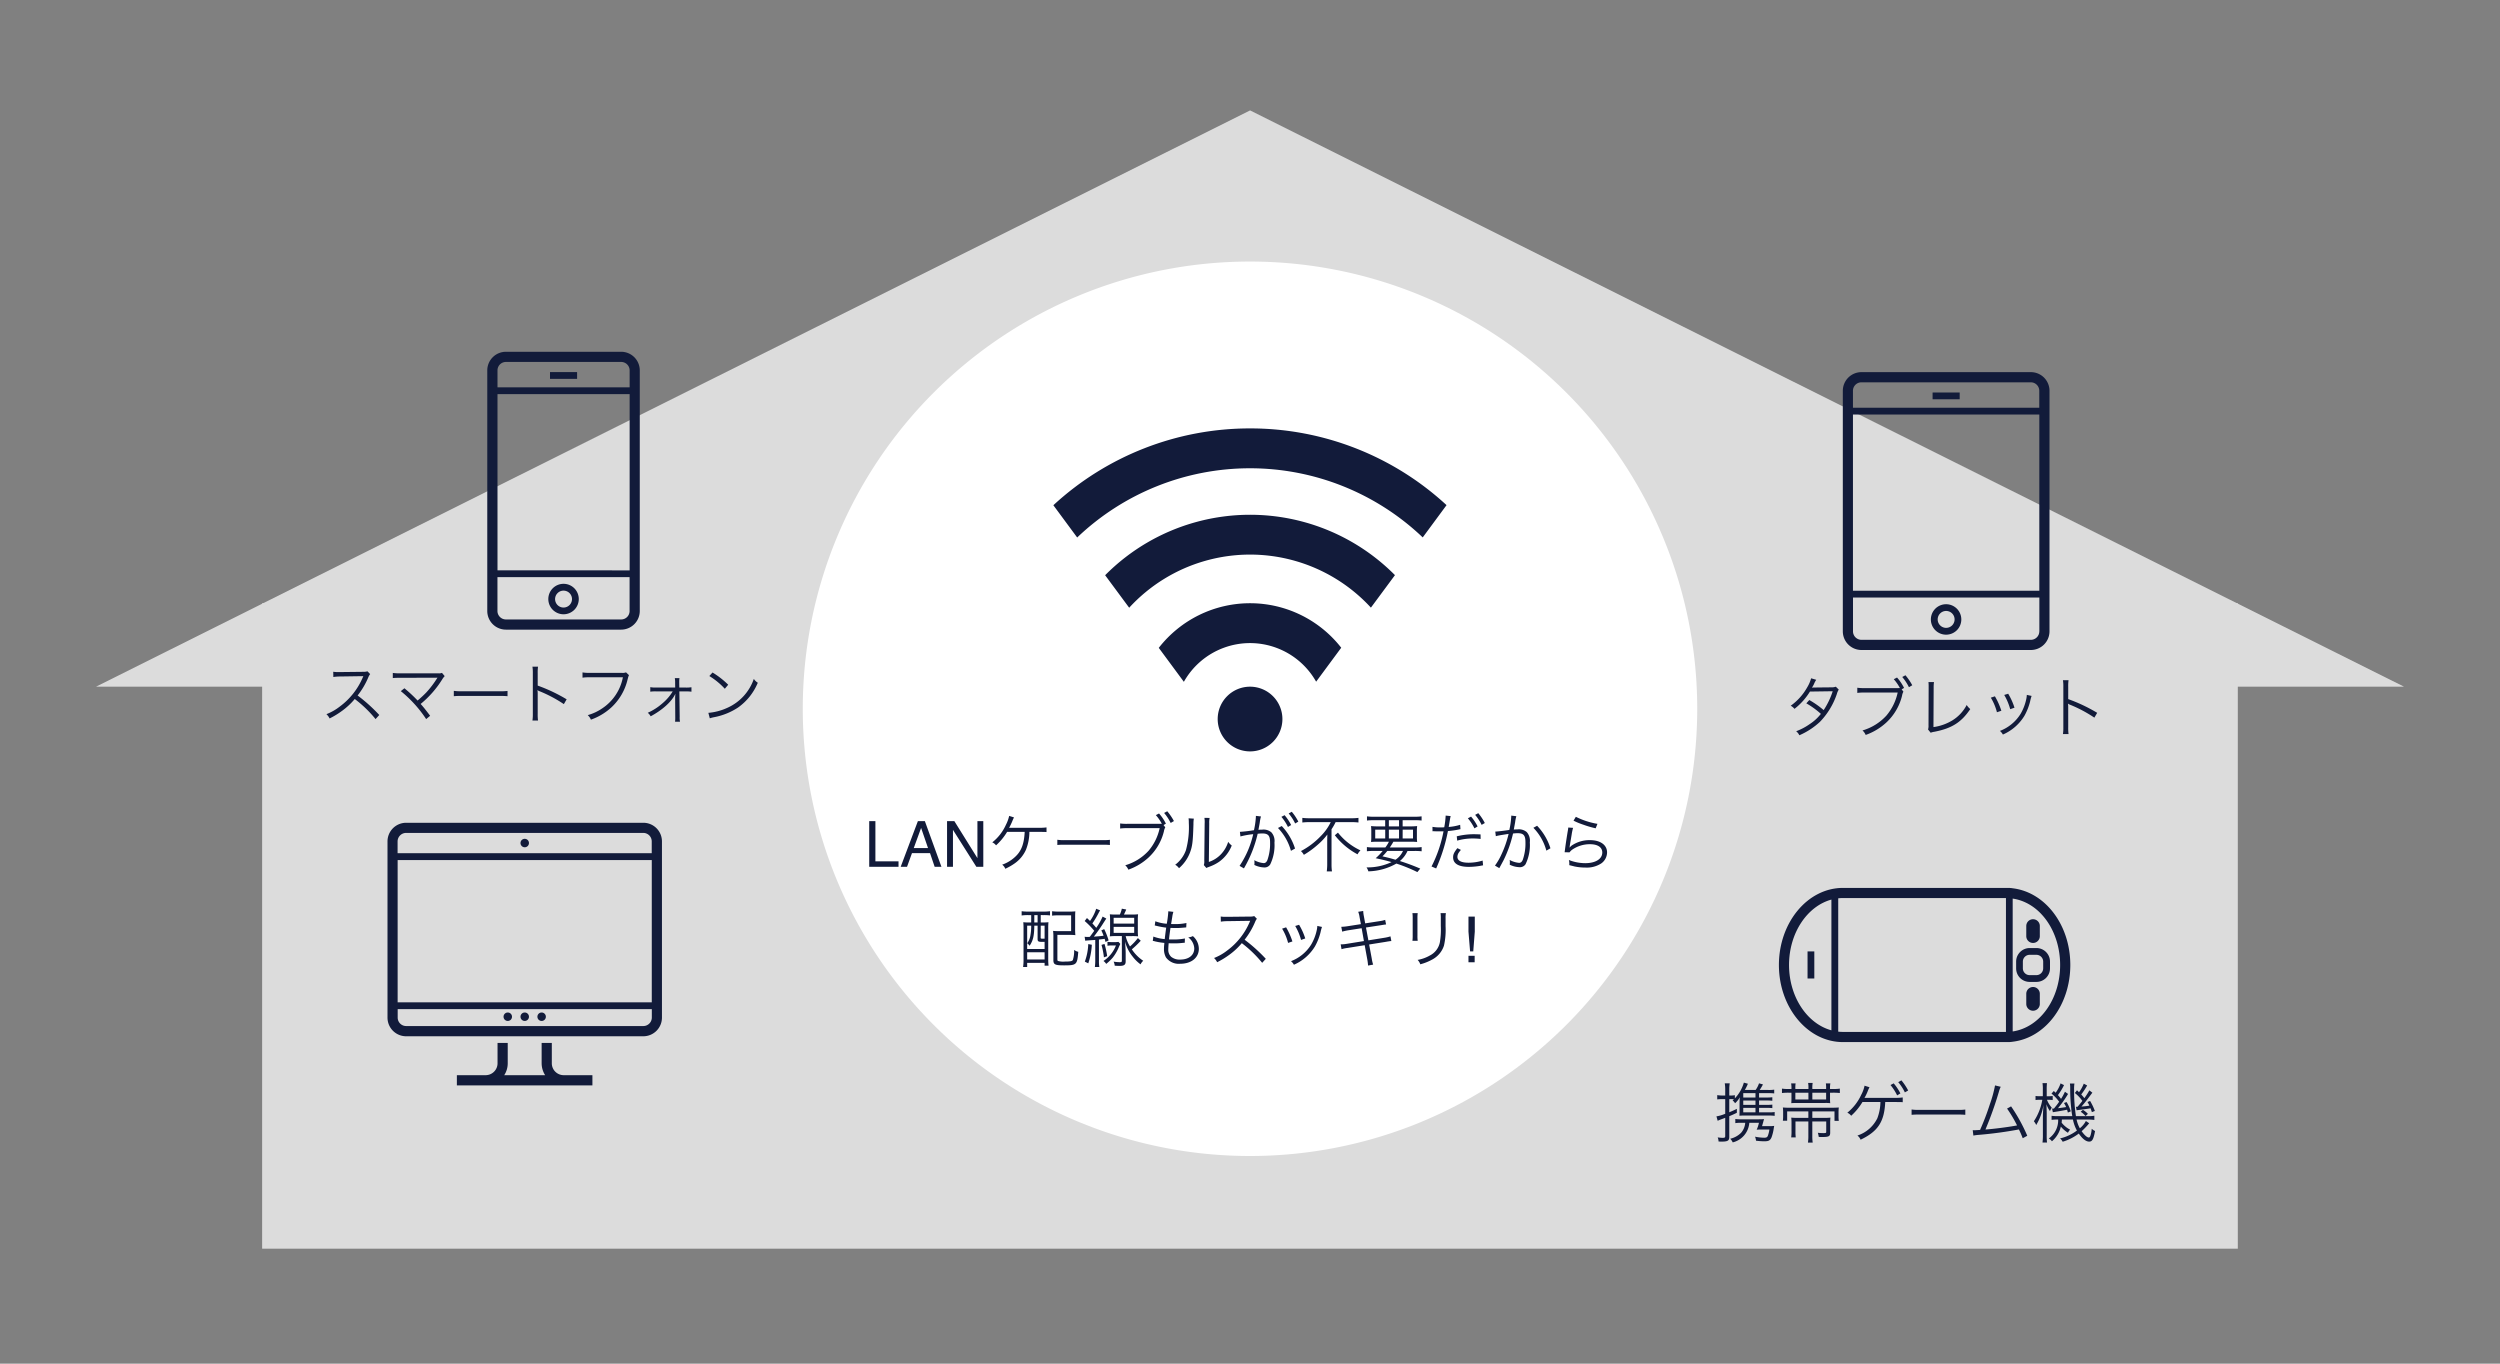 <svg xmlns="http://www.w3.org/2000/svg" width="550" height="300" viewBox="0 0 550 300">
  <rect x="0" y="0" width="550" height="300" fill="#808080" stroke="none"/>
  <g id="feature_img_kaiteki" transform="translate(-658 -2202)">
    <path id="パス_274" data-name="パス 274" d="M0,0H550V300H0Z" transform="translate(658 2202)" fill="rgba(255,255,255,0)"/>
    <g id="feature_img_kaiteki-2" data-name="feature_img_kaiteki">
      <path id="パス_272" data-name="パス 272" d="M0,0H434.65V142H0Z" transform="translate(715.67 2334.71)" fill="#dcdcdc"/>
      <path id="パス_66" data-name="パス 66" d="M675.2,298.35H167.43l253.9-126.78Z" transform="translate(511.69 2054.72)" fill="#dcdcdc"/>
      <path id="パス_273" data-name="パス 273" d="M98.39,0A98.39,98.39,0,1,1,0,98.39,98.39,98.39,0,0,1,98.39,0Z" transform="translate(834.61 2259.54)" fill="#fff"/>
      <path id="パス_67" data-name="パス 67" d="M574.46,286.91a3.35,3.35,0,1,0-3.36-3.35A3.35,3.35,0,0,0,574.46,286.91Zm0-5.22a1.86,1.86,0,1,1-1.86,1.86A1.863,1.863,0,0,1,574.46,281.69Z" transform="translate(511.69 2054.72)" fill="#121b3a"/>
      <path id="パス_275" data-name="パス 275" d="M0,0H5.96V1.49H0Z" transform="translate(1083.17 2288.35)" fill="#121b3a"/>
      <path id="パス_68" data-name="パス 68" d="M593.1,229.15H555.83a4.106,4.106,0,0,0-4.1,4.1v52.93a4.106,4.106,0,0,0,4.1,4.1H593.1a4.106,4.106,0,0,0,4.1-4.1V233.25A4.106,4.106,0,0,0,593.1,229.15Zm1.86,57.03a1.863,1.863,0,0,1-1.86,1.86H555.83a1.863,1.863,0,0,1-1.86-1.86v-7.45h41v7.45Zm0-8.94h-41V238.47h41Zm0-40.26h-41v-3.73a1.863,1.863,0,0,1,1.86-1.86h37.27a1.863,1.863,0,0,1,1.86,1.86v3.73Z" transform="translate(511.69 2054.72)" fill="#121b3a"/>
      <path id="パス_69" data-name="パス 69" d="M270.29,275.72a3.35,3.35,0,1,0,3.35,3.35A3.35,3.35,0,0,0,270.29,275.72Zm0,5.22a1.86,1.86,0,1,1,1.86-1.86A1.863,1.863,0,0,1,270.29,280.94Z" transform="translate(511.69 2054.72)" fill="#121b3a"/>
      <path id="パス_276" data-name="パス 276" d="M0,0H5.96V1.49H0Z" transform="translate(779 2283.86)" fill="#121b3a"/>
      <path id="パス_70" data-name="パス 70" d="M282.96,224.67H257.61a4.106,4.106,0,0,0-4.1,4.1V281.7a4.106,4.106,0,0,0,4.1,4.1h25.35a4.106,4.106,0,0,0,4.1-4.1V228.77A4.1,4.1,0,0,0,282.96,224.67Zm-25.34,2.24h25.35a1.863,1.863,0,0,1,1.86,1.86v3.73H255.76v-3.73A1.85,1.85,0,0,1,257.62,226.91Zm27.21,7.08v38.77H255.76V233.99Zm-1.87,49.57H257.61a1.863,1.863,0,0,1-1.86-1.86v-7.45h29.07v7.45A1.85,1.85,0,0,1,282.96,283.56Z" transform="translate(511.69 2054.72)" fill="#121b3a"/>
      <path id="パス_71" data-name="パス 71" d="M287.84,328.29H235.66a4.106,4.106,0,0,0-4.1,4.1v38.77a4.106,4.106,0,0,0,4.1,4.1h52.18a4.106,4.106,0,0,0,4.1-4.1V332.39A4.1,4.1,0,0,0,287.84,328.29Zm-52.19,2.23h52.18a1.863,1.863,0,0,1,1.86,1.86v2.61H233.78v-2.61A1.885,1.885,0,0,1,235.65,330.52Zm54.05,5.97V367.8H233.79V336.49Zm-1.86,36.52H235.66a1.863,1.863,0,0,1-1.86-1.86v-1.86h55.91v1.86A1.871,1.871,0,0,1,287.84,373.01Z" transform="translate(511.69 2054.72)" fill="#121b3a"/>
      <path id="パス_72" data-name="パス 72" d="M270.32,383.82a2.614,2.614,0,0,1-2.61-2.62v-4.47h-2.24v4.47a4.9,4.9,0,0,0,.77,2.62h-9a4.794,4.794,0,0,0,.77-2.62v-4.47h-2.24v4.47a2.62,2.62,0,0,1-2.61,2.62h-6.34v2.24h29.82v-2.24Z" transform="translate(511.69 2054.72)" fill="#121b3a"/>
      <path id="パス_277" data-name="パス 277" d="M.93,0A.93.93,0,1,1,0,.93.93.93,0,0,1,.93,0Z" transform="translate(772.511 2386.54)" fill="#121b3a"/>
      <path id="パス_278" data-name="パス 278" d="M.93,0A.93.93,0,1,1,0,.93.93.93,0,0,1,.93,0Z" transform="translate(776.23 2424.75)" fill="#121b3a"/>
      <path id="パス_279" data-name="パス 279" d="M.93,0A.93.93,0,1,1,0,.93.93.93,0,0,1,.93,0Z" transform="translate(772.511 2424.75)" fill="#121b3a"/>
      <path id="パス_280" data-name="パス 280" d="M.93,0A.93.93,0,1,1,0,.93.93.93,0,0,1,.93,0Z" transform="translate(768.78 2424.75)" fill="#121b3a"/>
      <path id="パス_73" data-name="パス 73" d="M551.76,376.54h36.33a6.56,6.56,0,0,0,1.08-.09c7.19-.9,12.61-8.15,12.61-16.87s-5.42-15.96-12.61-16.87a6.559,6.559,0,0,0-1.08-.09H551.76c-7.77,0-14.09,7.61-14.09,16.96S543.99,376.54,551.76,376.54Zm47.78-16.96c0,7.51-4.47,13.74-10.44,14.62V344.97C595.07,345.84,599.54,352.07,599.54,359.58Zm-11.92-14.73V374.3H551.76a8.935,8.935,0,0,1-1.04-.06V344.91a8.935,8.935,0,0,1,1.04-.06h35.86Zm-38.4.34v28.76c-5.32-1.45-9.32-7.34-9.32-14.38S543.9,346.64,549.22,345.19Z" transform="translate(511.69 2054.72)" fill="#121b3a"/>
      <path id="パス_74" data-name="パス 74" d="M592.84,363.3h1.49a2.987,2.987,0,0,0,2.98-2.98v-1.49a2.987,2.987,0,0,0-2.98-2.98h-1.49a2.987,2.987,0,0,0-2.98,2.98v1.49A2.968,2.968,0,0,0,592.84,363.3Zm-1.5-4.47a1.494,1.494,0,0,1,1.49-1.49h1.49a1.494,1.494,0,0,1,1.49,1.49v1.49a1.494,1.494,0,0,1-1.49,1.49h-1.49a1.494,1.494,0,0,1-1.49-1.49Z" transform="translate(511.69 2054.72)" fill="#121b3a"/>
      <path id="パス_75" data-name="パス 75" d="M593.58,364.42a1.494,1.494,0,0,0-1.49,1.49v2.24a1.49,1.49,0,0,0,2.98,0v-2.24A1.494,1.494,0,0,0,593.58,364.42Z" transform="translate(511.69 2054.72)" fill="#121b3a"/>
      <path id="パス_76" data-name="パス 76" d="M593.58,354.73a1.494,1.494,0,0,0,1.49-1.49V351a1.49,1.49,0,0,0-2.98,0v2.24A1.494,1.494,0,0,0,593.58,354.73Z" transform="translate(511.69 2054.72)" fill="#121b3a"/>
      <path id="パス_281" data-name="パス 281" d="M0,0H1.49V5.96H0Z" transform="translate(1055.66 2411.31)" fill="#121b3a"/>
      <path id="パス_282" data-name="パス 282" d="M1.066-10.042h1.36V-1.2H7.513V0H1.066Zm12.94,5.927L12.482-8.552l-1.62,4.437Zm-2.235-5.927H13.31L16.953,0h-1.49L14.444-3.008H10.473L9.386,0H7.991Zm6.419,0H19.8l5.072,8.135v-8.135h1.292V0H24.637L19.489-8.128V0h-1.3ZM38.336-7.686c1.358.014,1.358.014,1.736.042V-8.666a11.479,11.479,0,0,1-1.722.084c-6.286,0-6.286,0-6.51.014a13.761,13.761,0,0,0,.728-1.526,7.669,7.669,0,0,1,.35-.77L31.854-11.2a7.956,7.956,0,0,1-.714,1.96,10.3,10.3,0,0,1-3,3.864,2,2,0,0,1,.826.658,12.848,12.848,0,0,0,2.436-2.968H35.27c-.126,2.6-.714,4.172-2,5.4a8.1,8.1,0,0,1-2.954,1.82,1.984,1.984,0,0,1,.686.9A13.031,13.031,0,0,0,33.156-.812a7.294,7.294,0,0,0,2.394-2.94,10.854,10.854,0,0,0,.756-3.934ZM42.452-4.8a15.294,15.294,0,0,1,1.736-.056h8.12a16.015,16.015,0,0,1,1.708.056V-5.936a11.042,11.042,0,0,1-1.694.07H44.188a9.9,9.9,0,0,1-1.736-.084ZM65.818-9.184l.518-.308a10.285,10.285,0,0,0-1.512-2.24l-.7.364a9.735,9.735,0,0,1,1.316,1.9c-.35.014-.532.014-.826.014H57.852a9.925,9.925,0,0,1-1.582-.084v1.12A10.337,10.337,0,0,1,57.838-8.5h7.126a11.345,11.345,0,0,1-2.45,4.984A11.242,11.242,0,0,1,57.39-.336a2.77,2.77,0,0,1,.686.966A12.871,12.871,0,0,0,62.472-2a11.631,11.631,0,0,0,3.43-5.81A2.567,2.567,0,0,1,66.2-8.68Zm.126-2.66a10.381,10.381,0,0,1,1.442,2.2l.714-.42a12.194,12.194,0,0,0-1.47-2.156Zm5.376,1.176a6.227,6.227,0,0,1,.056.994,19.1,19.1,0,0,1-.63,6.006A6.926,6.926,0,0,1,68.38-.448a2.586,2.586,0,0,1,.84.756A8.558,8.558,0,0,0,71.642-3.15c.532-1.414.644-2.45.756-6.244a6.974,6.974,0,0,1,.084-1.2Zm3.486-.1a5.617,5.617,0,0,1,.056,1.246l-.084,8.19a2.359,2.359,0,0,1-.1.952l.56.644a2.333,2.333,0,0,1,.322-.154c.2-.07.2-.07.448-.168a9.228,9.228,0,0,0,2-1.022,7.955,7.955,0,0,0,2.814-3.6,3.914,3.914,0,0,1-.784-.812,6.923,6.923,0,0,1-1.652,2.8,6.47,6.47,0,0,1-2.6,1.624L75.87-9.52a5.428,5.428,0,0,1,.084-1.232Zm16.94-.224a10.731,10.731,0,0,1,1.442,2.226l.7-.42a10.628,10.628,0,0,0-1.442-2.17ZM82.73-6.678a18.224,18.224,0,0,1,2.814-.5,20.66,20.66,0,0,1-3,6.972L83.5.35a27.191,27.191,0,0,0,3.024-7.616,8.038,8.038,0,0,1,1.008-.07c1.3,0,1.722.476,1.722,1.96a10.837,10.837,0,0,1-.588,3.892q-.273.672-.8.672a5.233,5.233,0,0,1-2.086-.644,2.583,2.583,0,0,1,.042.546,3.128,3.128,0,0,1-.028.5A5.267,5.267,0,0,0,87.91.14a1.462,1.462,0,0,0,1.372-.658,9.65,9.65,0,0,0,.938-4.816,2.826,2.826,0,0,0-.686-2.254,2.676,2.676,0,0,0-2.016-.588,8.159,8.159,0,0,0-.826.042c.112-.6.238-1.246.294-1.6a8.607,8.607,0,0,1,.266-1.344l-1.12-.126v.182a17.292,17.292,0,0,1-.42,2.968,28.719,28.719,0,0,1-3.094.364Zm10.612-5.054a10.14,10.14,0,0,1,1.428,2.2l.7-.406a11.245,11.245,0,0,0-1.442-2.17ZM90.99-8.54a11.822,11.822,0,0,1,2.856,5.026l.9-.5a12.82,12.82,0,0,0-2.926-4.956ZM102.6-9.828A11.21,11.21,0,0,1,100.37-6.72a16.72,16.72,0,0,1-4.326,3.262,3.169,3.169,0,0,1,.644.826,19.284,19.284,0,0,0,3.024-2.2A14.27,14.27,0,0,0,101.854-7.1c-.014.56-.028,1.036-.028,1.6v5a12.863,12.863,0,0,1-.1,1.512h1.148a10.037,10.037,0,0,1-.1-1.512V-8.26a11.819,11.819,0,0,0,.9-1.568h3.514a11.961,11.961,0,0,1,1.512.084v-1.022a10.869,10.869,0,0,1-1.526.084h-9.31a11.5,11.5,0,0,1-1.512-.084v1.022a12.853,12.853,0,0,1,1.526-.084Zm.9,2.884a15.687,15.687,0,0,0,5,4.2,3.247,3.247,0,0,1,.644-.868,13.516,13.516,0,0,1-2.8-1.736,13.183,13.183,0,0,1-2.156-2.17Zm8.61,2.688a10.249,10.249,0,0,1-1.554-.084v.924a11.959,11.959,0,0,1,1.554-.07h1.918a13.945,13.945,0,0,1-1.54,1.6c1.4.294,2.394.532,3.486.854a12.476,12.476,0,0,1-5.5,1.162,3.215,3.215,0,0,1,.406.868,13.02,13.02,0,0,0,6.16-1.708,33.667,33.667,0,0,1,4.62,1.876l.63-.77a46.582,46.582,0,0,0-4.48-1.666,6.039,6.039,0,0,0,1.68-2.212h1.54a12.328,12.328,0,0,1,1.568.07V-4.34a10.211,10.211,0,0,1-1.568.084H115.6c.308-.462.392-.574.784-1.26H120a14.234,14.234,0,0,1,1.61.056,9.02,9.02,0,0,1-.056-1.232v-.994a10.3,10.3,0,0,1,.056-1.274,13.945,13.945,0,0,1-1.526.07h-1.666v-1.358h2.618a11.2,11.2,0,0,1,1.554.07V-11.1a10.515,10.515,0,0,1-1.6.084h-8.834a10.425,10.425,0,0,1-1.582-.084v.924a10.95,10.95,0,0,1,1.554-.07h2.45V-8.89h-1.6a14.233,14.233,0,0,1-1.512-.07,10.74,10.74,0,0,1,.056,1.274v1.008a9.6,9.6,0,0,1-.056,1.218,14.723,14.723,0,0,1,1.61-.056h2.324a7.379,7.379,0,0,1-.784,1.26Zm6.384.77a4.515,4.515,0,0,1-1.652,1.932C115.77-1.876,115.28-2,113.978-2.3a12.412,12.412,0,0,0,1.064-1.19Zm-3.108-6.762h2.24V-8.89h-2.24Zm-.8,2.072V-6.23h-2.2V-8.176Zm.8,0h2.24V-6.23h-2.24Zm3.038,0H120.7V-6.23h-2.282Zm6.566.364a2.085,2.085,0,0,1,.238-.014h.056c.546.028.672.028,1.162.028.518,0,.686,0,.966-.014A28.493,28.493,0,0,1,124.772-.07l1.022.434a37.433,37.433,0,0,0,2.59-8.232A18.68,18.68,0,0,0,130.75-8.2L131-8.26l.14-.014-.07-.966a11.383,11.383,0,0,1-2.52.476c.07-.378.1-.574.182-1.064s.126-.756.14-.84c.042-.2.056-.266.112-.49l-1.106-.112v.1a17.265,17.265,0,0,1-.308,2.478c-.406.028-.56.028-.84.028a9.655,9.655,0,0,1-1.75-.126Zm10.57.686c-1.05-.042-1.26-.042-1.526-.042a15.861,15.861,0,0,0-3.71.462l.1.952a12.185,12.185,0,0,1,3.5-.476,14.056,14.056,0,0,1,1.652.1Zm-5.1,3.024c-.742.952-.938,1.386-.938,2.016,0,1.386,1.19,2.1,3.486,2.1A15.328,15.328,0,0,0,135.5-.21l.434-.084.182-.028-.1-1.05A10.4,10.4,0,0,1,132.92-.9c-1.6,0-2.45-.448-2.45-1.288a1.685,1.685,0,0,1,.35-.994,4.692,4.692,0,0,1,.42-.532Zm2.31-6.566a10.249,10.249,0,0,1,1.442,2.212l.7-.42a10.628,10.628,0,0,0-1.442-2.17Zm1.6-.756a10.488,10.488,0,0,1,1.428,2.2l.7-.406a11.244,11.244,0,0,0-1.442-2.17Zm4.55,4.69a8.011,8.011,0,0,1,.812-.182c.126-.028.8-.14,2-.322a23.112,23.112,0,0,1-1.54,4.438A13.426,13.426,0,0,1,138.73-.266l.952.56c.434-.784.728-1.344.91-1.68a26.412,26.412,0,0,0,2.114-5.936,8.039,8.039,0,0,1,1.008-.07c1.3,0,1.722.476,1.722,1.96a10.838,10.838,0,0,1-.588,3.892q-.273.672-.8.672a5.233,5.233,0,0,1-2.086-.644,2.711,2.711,0,0,1,.042.56,3.045,3.045,0,0,1-.028.49,5.267,5.267,0,0,0,2.114.546,1.462,1.462,0,0,0,1.372-.658A9.65,9.65,0,0,0,146.4-5.39a2.826,2.826,0,0,0-.686-2.254,2.676,2.676,0,0,0-2.016-.588,8.159,8.159,0,0,0-.826.042c.126-.672.224-1.19.294-1.6a8.606,8.606,0,0,1,.266-1.344l-1.12-.126v.182a17.111,17.111,0,0,1-.42,2.968c-1.134.182-2.59.35-3.094.364Zm8.26-1.848a11.46,11.46,0,0,1,2.856,5.026l.9-.518A12.66,12.66,0,0,0,148-9.03Zm8.834-1.568a15.593,15.593,0,0,0,2.142.882,21.594,21.594,0,0,0,2.73.8l.392-.98A16.879,16.879,0,0,1,156.524-11Zm-1.162,1.512a4.709,4.709,0,0,1-.1.742c-.2,1.176-.448,2.8-.588,3.864-.056.448-.07.574-.112.826l1.092.028a2.434,2.434,0,0,1,.56-.574,6.783,6.783,0,0,1,3.92-1.218c1.708,0,2.716.672,2.716,1.82,0,1.428-1.47,2.352-3.78,2.352a9.943,9.943,0,0,1-3.57-.7,3.237,3.237,0,0,1,.1.868,2.208,2.208,0,0,1-.014.266c.854.21.854.21,1.12.28a11.632,11.632,0,0,0,2.45.252,5.811,5.811,0,0,0,3.486-.924,2.993,2.993,0,0,0,1.26-2.408c0-1.638-1.47-2.7-3.752-2.7a6.93,6.93,0,0,0-4.046,1.2,3.921,3.921,0,0,0-.434.42l-.028-.014a1.687,1.687,0,0,0,.056-.322c.042-.322.07-.42.406-2.45a11.717,11.717,0,0,1,.322-1.54Z" transform="translate(848.162 2392.696)" fill="#121b3a"/>
      <path id="パス_283" data-name="パス 283" d="M3-10.374V-8.75H2.66a12.519,12.519,0,0,1-1.4-.056,13.461,13.461,0,0,1,.056,1.414V-.686a10.668,10.668,0,0,1-.1,1.736h.9V.14H5.95V.756h.868a12.991,12.991,0,0,1-.07-1.442V-7.434A12.946,12.946,0,0,1,6.8-8.806a14.359,14.359,0,0,1-1.5.056H5.1v-1.624H5.74a12.534,12.534,0,0,1,1.4.07v-.924a10.6,10.6,0,0,1-1.456.084H2.31A10.09,10.09,0,0,1,.9-11.228v.938a9.665,9.665,0,0,1,1.386-.084Zm.686,0H4.41V-8.75H3.682ZM3-8.05a11.164,11.164,0,0,1-.168,2.114,4.081,4.081,0,0,1-.7,1.75,2.466,2.466,0,0,1,.518.56c.77-1.162,1.008-2.156,1.036-4.424H4.41v2.94c0,.532.168.63,1.05.63.056,0,.126,0,.49-.014v1.582H2.114V-8.05Zm2.1,0H5.95v2.856c-.21,0-.322.014-.35.014-.448,0-.518-.028-.518-.224ZM2.114-2.2H5.95V-.616H2.114ZM12.67-9.828c0-.77.014-1.022.042-1.372a11.791,11.791,0,0,1-1.33.056H9.044A10.243,10.243,0,0,1,7.6-11.228v.98a9.252,9.252,0,0,1,1.428-.07h2.758v3.472H9.17A12.834,12.834,0,0,1,7.812-6.9a8.791,8.791,0,0,1,.07,1.358V-.49C7.882.5,8.246.686,10.234.686c2.758,0,2.9-.14,3.122-2.982a2.516,2.516,0,0,1-.91-.42A6.512,6.512,0,0,1,12.166-.5c-.14.266-.56.35-1.806.35a3.88,3.88,0,0,1-1.47-.14c-.1-.056-.126-.14-.126-.378V-6.02h2.6a12.174,12.174,0,0,1,1.358.056,10.8,10.8,0,0,1-.056-1.3Zm2.226,5.1a3.577,3.577,0,0,1,.574-.07c1.176-.084,1.176-.084,1.624-.112v4.55a10.3,10.3,0,0,1-.084,1.4h.98a7.78,7.78,0,0,1-.084-1.4V-5c.532-.056.644-.07,1.26-.154.07.238.1.35.182.686l.686-.336a14.622,14.622,0,0,0-.98-2.492L18.424-7a7.675,7.675,0,0,1,.5,1.162c-.854.112-.882.112-2.142.2.756-.98,1.358-1.834,1.82-2.548q.546-.861.924-1.428l-.812-.434a13.4,13.4,0,0,1-1.4,2.478c-.378-.448-.5-.588-.854-.966a20.721,20.721,0,0,0,1.372-2.3,4.844,4.844,0,0,1,.336-.574l-.868-.364a9.423,9.423,0,0,1-1.358,2.688c-.224-.224-.35-.336-.672-.644l-.5.658a17.188,17.188,0,0,1,2.1,2.156c-.238.322-.56.77-.98,1.33-.266.014-.49.014-.588.014a3.326,3.326,0,0,1-.546-.042Zm6.72-5.768a10.622,10.622,0,0,1-1.316-.056,11.415,11.415,0,0,1,.056,1.3V-7A11.106,11.106,0,0,1,20.3-5.7a11.174,11.174,0,0,1,1.33-.056h1.316V-.308c0,.224-.112.294-.476.294A9.026,9.026,0,0,1,21.126-.14a2.434,2.434,0,0,1,.252.9c.266.014.784.042,1.05.042C23.45.8,23.786.56,23.786-.2V-1.96c0-.644-.042-1.344-.14-2.6a8.641,8.641,0,0,0,1.68,3.318A8.383,8.383,0,0,0,27.062.462a2.391,2.391,0,0,1,.588-.784,8.951,8.951,0,0,1-2.506-2.52,20.57,20.57,0,0,0,1.96-1.89l-.63-.588a12.379,12.379,0,0,1-1.736,1.848,7.41,7.41,0,0,1-.952-2.282H25.2a11.215,11.215,0,0,1,1.316.056,10.4,10.4,0,0,1-.056-1.288V-9.24a10.914,10.914,0,0,1,.056-1.316,10.877,10.877,0,0,1-1.33.056H23.408c.238-.5.322-.672.5-1.106l-.966-.182a5.984,5.984,0,0,1-.434,1.288Zm-.476.714h4.522v1.274H21.14Zm0,2h4.522v1.316H21.14ZM15.554-4A12.465,12.465,0,0,1,14.8-.14l.756.378a14.872,14.872,0,0,0,.784-4.088Zm2.912.182A16.734,16.734,0,0,1,19-1.078l.714-.266a17.492,17.492,0,0,0-.588-2.688Zm3.724-.672a3.087,3.087,0,0,1-.728.056h-.714a4.538,4.538,0,0,1-.966-.07v.882a4.636,4.636,0,0,1,.952-.07h.91A7.125,7.125,0,0,1,18.9-.28a2.178,2.178,0,0,1,.6.644,10.779,10.779,0,0,0,1.456-1.4A9.644,9.644,0,0,0,22.19-3.108a9.593,9.593,0,0,1,.42-.924Zm7.56-.2a1.459,1.459,0,0,1,.434.084,14.757,14.757,0,0,0,2.114.35c-.014.126-.014.126-.028.336A7.4,7.4,0,0,0,32.214-3a3.8,3.8,0,0,0,.434,1.932,3.483,3.483,0,0,0,3.136,1.4c2.45,0,4.1-1.33,4.1-3.3A3.737,3.737,0,0,0,38.57-5.754a2.771,2.771,0,0,1-1.022.28,3.192,3.192,0,0,1,1.33,2.436c0,1.484-1.218,2.45-3.094,2.45a2.943,2.943,0,0,1-1.974-.6,2.066,2.066,0,0,1-.644-1.68c0-.238.028-.7.056-1.036a2.542,2.542,0,0,0,.014-.28c.63.028.854.028,1.2.028a16.155,16.155,0,0,0,1.974-.112c.2-.014.238-.014.378-.028l.028-.938a12.241,12.241,0,0,1-2.576.224c-.2,0-.392,0-.924-.014.084-.784.1-.924.322-2.534.77.028,1.008.028,1.232.028.406,0,.826-.014,1.26-.056.7-.056.7-.056.98-.084l.042-.966a11.36,11.36,0,0,1-2.562.238c-.224,0-.42,0-.812-.014.07-.392.1-.532.14-.84.126-.77.126-.77.14-.9a7.2,7.2,0,0,1,.224-.938l-1.12-.126v.112A22.031,22.031,0,0,1,32.83-8.47a9.035,9.035,0,0,1-2.52-.546l-.126.924c.2.042.252.056.434.1a18.6,18.6,0,0,0,2.086.378c-.112.742-.252,1.834-.322,2.52a9.309,9.309,0,0,1-2.506-.56ZM54.614-.756a34.817,34.817,0,0,0-4.662-4.2,16.93,16.93,0,0,0,2.31-3.92,2.613,2.613,0,0,1,.392-.686l-.588-.6a2.611,2.611,0,0,1-.9.112l-5,.056h-.364a6.579,6.579,0,0,1-1.106-.07l.028,1.134a9.42,9.42,0,0,1,1.442-.112l4.676-.07a2.378,2.378,0,0,0,.336-.014.3.3,0,0,1-.042.1c-.028.07-.042.084-.07.168a15.174,15.174,0,0,1-5,6.314,11.27,11.27,0,0,1-2.842,1.61,3.116,3.116,0,0,1,.686.924,18.028,18.028,0,0,0,2.744-1.68A15.2,15.2,0,0,0,49.336-4.2,26.039,26.039,0,0,1,53.816.126ZM58.2-7.392a11.549,11.549,0,0,1,1.316,3.136l.952-.322A15.374,15.374,0,0,0,59.08-7.686Zm2.884-.588A12.282,12.282,0,0,1,62.37-4.914l.924-.322a14.039,14.039,0,0,0-1.358-3.01Zm4.858-.014v.14a5.884,5.884,0,0,1-.154.952,10.563,10.563,0,0,1-1.19,3.01A8.986,8.986,0,0,1,60.158-.238,2.832,2.832,0,0,1,60.8.546,10.149,10.149,0,0,0,65.436-3.5a12.6,12.6,0,0,0,1.232-3.136,8.261,8.261,0,0,1,.308-1.134Zm9.59-.392-2.856.448a10.488,10.488,0,0,1-1.456.14l.2,1.064a11.531,11.531,0,0,1,1.4-.308L75.7-7.49l.5,2.828-3.724.6a7.368,7.368,0,0,1-1.386.126l.182,1.064a7.414,7.414,0,0,1,1.344-.28l3.752-.6.574,3.136A11.159,11.159,0,0,1,77.112.728l1.12-.21a7.6,7.6,0,0,1-.308-1.33L77.35-3.906l3.514-.56c.1-.014.168-.028.322-.056.238-.042.378-.07.434-.07a4.137,4.137,0,0,1,.616-.07L82.04-5.7a8.6,8.6,0,0,1-1.386.322l-3.472.56L76.65-7.644l3.178-.49c.868-.14.868-.14,1.246-.182l-.2-1.008a6.576,6.576,0,0,1-1.232.28l-3.164.49-.28-1.54a7.215,7.215,0,0,1-.154-1.19l-1.106.182a4.774,4.774,0,0,1,.308,1.19Zm11.34-2.422a8.234,8.234,0,0,1,.056,1.176v3.738a8.488,8.488,0,0,1-.056,1.176h1.162a7.415,7.415,0,0,1-.056-1.162V-9.646a7.65,7.65,0,0,1,.056-1.162Zm6.188,0a7.784,7.784,0,0,1,.056,1.232v1.582a17.407,17.407,0,0,1-.2,3.57,4.176,4.176,0,0,1-2.24,2.954,8.151,8.151,0,0,1-2.66.952,2.677,2.677,0,0,1,.588.966A11.022,11.022,0,0,0,91.154-.56a5.32,5.32,0,0,0,2.66-3.108,15.778,15.778,0,0,0,.35-4.27V-9.59a6.249,6.249,0,0,1,.07-1.218Zm6.142.766h1.388v3.3l-.335,4.348h-.7L99.2-6.74Zm0,8.62h1.36V0H99.2Z" transform="translate(881.862 2413.696)" fill="#121b3a"/>
      <path id="パス_284" data-name="パス 284" d="M12.892-.773A35.584,35.584,0,0,0,8.127-5.065a17.3,17.3,0,0,0,2.361-4.006,2.671,2.671,0,0,1,.4-.7l-.6-.615a2.668,2.668,0,0,1-.916.114l-5.108.057H3.892a6.724,6.724,0,0,1-1.13-.072L2.79-9.129a9.628,9.628,0,0,1,1.474-.114l4.779-.072a2.431,2.431,0,0,0,.343-.014.3.3,0,0,1-.043.1c-.029.072-.043.086-.072.172A15.508,15.508,0,0,1,4.164-2.6a11.518,11.518,0,0,1-2.9,1.645,3.184,3.184,0,0,1,.7.944,18.426,18.426,0,0,0,2.8-1.717A15.532,15.532,0,0,0,7.5-4.293,26.613,26.613,0,0,1,12.076.129Zm4.736-5.251A27.006,27.006,0,0,1,23.208.129l.873-.73c-.959-1.273-1.545-2.017-2.089-2.6a21.88,21.88,0,0,0,4.722-5.366,4.085,4.085,0,0,1,.572-.758l-.6-.715a1.747,1.747,0,0,1-.8.1H17.542a10.4,10.4,0,0,1-1.674-.086V-8.9c.486-.043.887-.057,1.66-.057,7.97-.014,7.97-.014,8.17-.029-.057.086-.072.1-.114.172a20.887,20.887,0,0,1-2.361,3.1,24.954,24.954,0,0,1-1.9,1.76,30.918,30.918,0,0,0-2.9-2.7ZM29.289-4.908a15.631,15.631,0,0,1,1.774-.057h8.3a16.368,16.368,0,0,1,1.746.057V-6.067A11.285,11.285,0,0,1,39.377-6H31.064a10.122,10.122,0,0,1-1.774-.086ZM47.819.444a9.731,9.731,0,0,1-.072-1.517V-5.38a5,5,0,0,0-.057-.844l.029-.014A1.579,1.579,0,0,0,48.162-6,29.173,29.173,0,0,1,53.5-3.162l.615-1.059A35.486,35.486,0,0,0,47.747-7.24V-9.916a8.981,8.981,0,0,1,.072-1.488H46.588a8.484,8.484,0,0,1,.086,1.459v8.886a9.2,9.2,0,0,1-.086,1.5Zm19.359-10.6a1.923,1.923,0,0,1-.916.114h-7.04a8.6,8.6,0,0,1-1.617-.1v1.159a9.949,9.949,0,0,1,1.6-.086h7.283a10.564,10.564,0,0,1-4.507,6.811A10.631,10.631,0,0,1,58.75-.744a2.708,2.708,0,0,1,.7,1,13.14,13.14,0,0,0,4.493-2.69,12.191,12.191,0,0,0,3.591-6.21c.2-.73.2-.73.3-.887ZM77.451-5.967a10.589,10.589,0,0,1-2.218,2.59,12.872,12.872,0,0,1-3.277,2.118,2.546,2.546,0,0,1,.644.773c2.561-1.374,4.593-3.205,5.366-4.822a.918.918,0,0,0,.072-.157c-.029.415-.057.773-.057.8L78.009-.4v.057A7.728,7.728,0,0,1,77.966.715h1.087A5.1,5.1,0,0,1,78.982-.4l-.072-5.566h1.374a7.816,7.816,0,0,1,1.288.072v-.987a7.3,7.3,0,0,1-1.288.072H78.9L78.882-7.87V-8.1a4.314,4.314,0,0,1,.057-.787h-1.03a5.3,5.3,0,0,1,.072,1.073l.014,1H73.788A5.769,5.769,0,0,1,72.515-6.9v1A7.5,7.5,0,0,1,73.8-5.967Zm8.056-3.377a15.8,15.8,0,0,1,3.405,2.8l.744-.887a18.64,18.64,0,0,0-3.448-2.69Zm.1,9.3a7.518,7.518,0,0,1,.859-.229A14.426,14.426,0,0,0,91.8-2.4,12.549,12.549,0,0,0,96.167-7.87a2.866,2.866,0,0,1-.873-.844,10.812,10.812,0,0,1-5.838,6.367,12.454,12.454,0,0,1-4.164,1.1Z" transform="translate(728.548 2360.072)" fill="#121b3a"/>
      <path id="パス_285" data-name="パス 285" d="M6.067-11.819a7.815,7.815,0,0,1-.844,1.96A12.451,12.451,0,0,1,1.574-5.781a2.625,2.625,0,0,1,.83.687A14.212,14.212,0,0,0,5.809-8.9l5.008-.072A17.09,17.09,0,0,1,8.828-4.822,20.441,20.441,0,0,0,5.666-7.04l-.658.73A18,18,0,0,1,8.213-3.992,10.038,10.038,0,0,1,5.738-1.731,12.9,12.9,0,0,1,2.776-.172a2.543,2.543,0,0,1,.7.887A15.959,15.959,0,0,0,8-2.232a16.281,16.281,0,0,0,3.734-6.153,3.211,3.211,0,0,1,.415-.944L11.5-9.973a2.479,2.479,0,0,1-.83.143c-4.221.043-4.221.043-4.421.072a7.279,7.279,0,0,0,.444-.787,4.733,4.733,0,0,1,.5-.944ZM25.984-9.386l.529-.315a10.511,10.511,0,0,0-1.545-2.289l-.715.372A9.95,9.95,0,0,1,25.6-9.672c-.358.014-.544.014-.844.014H17.843a10.144,10.144,0,0,1-1.617-.086V-8.6a10.564,10.564,0,0,1,1.6-.086h7.283a11.6,11.6,0,0,1-2.5,5.094A11.49,11.49,0,0,1,17.37-.343a2.831,2.831,0,0,1,.7.987,13.154,13.154,0,0,0,4.493-2.69A11.888,11.888,0,0,0,26.07-7.984a2.624,2.624,0,0,1,.3-.887Zm.129-2.719a10.61,10.61,0,0,1,1.474,2.246l.73-.429a12.463,12.463,0,0,0-1.5-2.2Zm5.766,1.116a7.4,7.4,0,0,1,.043.773v.529l-.029,8.2a2.746,2.746,0,0,1-.1.93l.572.715a3.6,3.6,0,0,1,.83-.215c3.82-.744,5.924-2.075,7.884-4.994a3.644,3.644,0,0,1-.787-.9,8.661,8.661,0,0,1-3.219,3.434,10.8,10.8,0,0,1-4.092,1.431l.043-8.628a8.816,8.816,0,0,1,.072-1.273ZM45.6-7.555A11.8,11.8,0,0,1,46.946-4.35l.973-.329A15.712,15.712,0,0,0,46.5-7.855Zm2.948-.6a12.553,12.553,0,0,1,1.316,3.134l.944-.329a14.348,14.348,0,0,0-1.388-3.076Zm4.965-.014v.143a6.014,6.014,0,0,1-.157.973A10.8,10.8,0,0,1,52.14-3.978,9.184,9.184,0,0,1,47.6-.243a2.9,2.9,0,0,1,.658.8A10.372,10.372,0,0,0,53-3.577a12.883,12.883,0,0,0,1.259-3.205,8.444,8.444,0,0,1,.315-1.159ZM62.7.444a9.731,9.731,0,0,1-.072-1.517V-5.38a5,5,0,0,0-.057-.844l.029-.014A1.579,1.579,0,0,0,63.043-6,29.173,29.173,0,0,1,68.38-3.162L69-4.221A35.486,35.486,0,0,0,62.628-7.24V-9.916A8.981,8.981,0,0,1,62.7-11.4H61.469a8.484,8.484,0,0,1,.086,1.459v8.886a9.2,9.2,0,0,1-.086,1.5Z" transform="translate(1050.38 2363.044)" fill="#121b3a"/>
      <path id="パス_286" data-name="パス 286" d="M10.044-6.439H11.59a10.936,10.936,0,0,1,1.374.057v-.773A9.819,9.819,0,0,1,11.59-7.1H10.044v-.959H11.59A10.505,10.505,0,0,1,12.963-8v-.773a10.365,10.365,0,0,1-1.374.057H10.044v-.959h2.089a10.713,10.713,0,0,1,1.245.057v-.83a7.388,7.388,0,0,1-1.3.072h-1.9a10.581,10.581,0,0,0,.6-.987c.029-.057.072-.129.129-.229l-.873-.243a5.4,5.4,0,0,1-.744,1.459H6.911a6.462,6.462,0,0,0,.358-.658,6.157,6.157,0,0,0,.315-.715L6.7-11.99A8.42,8.42,0,0,1,4.722-8.528v-.7a4.335,4.335,0,0,1-.973.072H3.491V-10.4a8.514,8.514,0,0,1,.1-1.431H2.5a8.579,8.579,0,0,1,.1,1.445v1.231H1.917A6.4,6.4,0,0,1,.844-9.243V-8.3A7.737,7.737,0,0,1,1.9-8.356h.7v3.219a8.577,8.577,0,0,1-1.932.572l.272.973a6.611,6.611,0,0,1,.63-.272c.63-.229.63-.229,1.03-.386V-.243c0,.329-.114.4-.572.4A8.071,8.071,0,0,1,.944.057a2.539,2.539,0,0,1,.186.9,6.342,6.342,0,0,0,.644.029c1.374,0,1.717-.2,1.717-1.03V-4.607c.672-.272.944-.4,1.66-.744l.014-.873c-.758.372-1.059.5-1.674.758v-2.89h.272a5.994,5.994,0,0,1,.758.029c-.114.1-.157.129-.3.258a2.1,2.1,0,0,1,.544.615A4.935,4.935,0,0,0,5.809-8.771c-.043.515-.057.9-.057,1.459v1.517c0,.558-.014.787-.029,1.087.615-.043.7-.043.944-.043h5.466a9.415,9.415,0,0,1,1.345.072v-.844a7.547,7.547,0,0,1-1.345.072H10.044Zm-.787,0v.987H6.568v-.987Zm0-.658H6.568v-.959h2.69Zm0-1.617H6.568v-.959h2.69ZM7-3.148a3.75,3.75,0,0,1-.916,2.2A4.994,4.994,0,0,1,3.706.358a2.97,2.97,0,0,1,.544.8A4.8,4.8,0,0,0,7.9-3.148h2.118a7.213,7.213,0,0,1-.5,1.517,9.948,9.948,0,0,1,1.116-.043H12.32a6.625,6.625,0,0,1-.343,1.388c-.143.315-.329.415-.8.415A10.26,10.26,0,0,1,9.157-.1a2.881,2.881,0,0,1,.215.887,14.726,14.726,0,0,0,1.846.129c.944,0,1.273-.186,1.574-.873a9.855,9.855,0,0,0,.486-1.975c.043-.272.043-.272.1-.544a7,7,0,0,1-1.188.057H10.7c.057-.186.072-.215.186-.644.1-.315.1-.315.1-.372l.072-.243c.043-.143.057-.186.086-.286-.315.029-.63.043-1.259.043H6.01a6.929,6.929,0,0,1-1.188-.072v.916a6.6,6.6,0,0,1,1.145-.072Zm14.766-7.44v-.186a5.752,5.752,0,0,1,.072-1.145h-1a5.841,5.841,0,0,1,.072,1.145v.186H18.029v-.129a6.024,6.024,0,0,1,.057-1.1H17.1a5.89,5.89,0,0,1,.072,1.1v.129h-.515a8.967,8.967,0,0,1-1.574-.086V-9.7a11.487,11.487,0,0,1,1.56-.072h.529v1.316a8.887,8.887,0,0,1-.043.987c.258-.029.816-.043,1.116-.043h6.281a8.448,8.448,0,0,1,1.173.043,9.333,9.333,0,0,1-.043-.944V-9.773h.6a11.617,11.617,0,0,1,1.56.072v-.973a9.151,9.151,0,0,1-1.588.086h-.572v-.143a5.457,5.457,0,0,1,.072-1.087h-.987a6.269,6.269,0,0,1,.057,1.073v.157Zm-.859,2.3H18.029V-9.773H20.9Zm.859,0V-9.773H24.8v1.488ZM20.89-5.666v1.431H18.515a12.442,12.442,0,0,1-1.388-.057A11.842,11.842,0,0,1,17.184-3v1.617A9.359,9.359,0,0,1,17.113.057h1A10.781,10.781,0,0,1,18.057-1.4V-3.448H20.89V-.286A9.87,9.87,0,0,1,20.8,1.2h1.045a9.871,9.871,0,0,1-.086-1.488V-3.448h3.062V-1.2c0,.2-.029.243-.172.286a2.642,2.642,0,0,1-.415.029,9.557,9.557,0,0,1-1.259-.072,5.14,5.14,0,0,1,.2.916c.444.014.644.014.773.014,1.474,0,1.746-.157,1.746-.987V-3.033a10.057,10.057,0,0,1,.057-1.259,12.051,12.051,0,0,1-1.359.057H21.763V-5.666h4.879v2.089h.944a5.782,5.782,0,0,1-.057-.973v-.73a10.25,10.25,0,0,1,.057-1.245c-.429.043-.916.057-1.617.057H16.827a13.625,13.625,0,0,1-1.545-.057,8.879,8.879,0,0,1,.057,1.13v.73a7.872,7.872,0,0,1-.057,1.059h.944v-2.06Zm18.987-2.06c1.116.014,1.188.014,1.345.014.057,0,.229.014.429.029V-8.728a11.287,11.287,0,0,1-1.76.086H33.539a2.436,2.436,0,0,1-.3.014,10.758,10.758,0,0,0,.744-1.56,6.686,6.686,0,0,1,.358-.787l-1.087-.343a7.422,7.422,0,0,1-.73,2,10.951,10.951,0,0,1-3.062,3.949,2.049,2.049,0,0,1,.844.672,13.321,13.321,0,0,0,2.49-3.033h3.949a10.6,10.6,0,0,1-.672,3.563,7.464,7.464,0,0,1-4.393,3.82,2.131,2.131,0,0,1,.7.916c3.835-1.831,5.223-3.963,5.423-8.3Zm-.916-3.734a11.158,11.158,0,0,1,1.459,2.275l.715-.429a10.863,10.863,0,0,0-1.474-2.218Zm1.7-.63a10.031,10.031,0,0,1,1.459,2.246l.73-.415a12.9,12.9,0,0,0-1.488-2.232ZM43.6-4.908a15.631,15.631,0,0,1,1.774-.057h8.3a16.368,16.368,0,0,1,1.746.057V-6.067A11.285,11.285,0,0,1,53.685-6H45.372A10.122,10.122,0,0,1,43.6-6.081Zm18.358-6.467a27.151,27.151,0,0,1-1.13,4.121,54.571,54.571,0,0,1-2.161,5.666c-.329.029-1.116.072-1.216.072-.072,0-.072,0-.4-.014l.143,1.188A9.95,9.95,0,0,1,58.407-.5a88.387,88.387,0,0,0,8.8-1.188A19.422,19.422,0,0,1,68.051.243l1-.544A37.063,37.063,0,0,0,65.49-6.768l-.887.486a27.833,27.833,0,0,1,2.2,3.706c-1.688.329-5.051.773-6.954.9a77.521,77.521,0,0,0,2.976-8.37,5.657,5.657,0,0,1,.386-1.03ZM79.1-3.863a8.22,8.22,0,0,0,.873,2.418A9.95,9.95,0,0,1,76.264.286a2.161,2.161,0,0,1,.572.73,11.211,11.211,0,0,0,3.548-1.8C81.2.386,81.973.987,82.674.987c.672,0,.959-.529,1.288-2.332a2.892,2.892,0,0,1-.73-.5A6.519,6.519,0,0,1,82.974-.4c-.129.372-.215.486-.386.486-.372,0-.959-.515-1.574-1.388a16.982,16.982,0,0,0,1.66-1.746l-.73-.5a5.138,5.138,0,0,1-1.331,1.6A6.757,6.757,0,0,1,79.9-3.863h2.39a9.022,9.022,0,0,1,1.517.086v-.93a7.53,7.53,0,0,1-1.517.086H79.755a36.7,36.7,0,0,1-.4-5.766,7.7,7.7,0,0,1,.072-1.4h-1a5.617,5.617,0,0,1,.072.9,37.109,37.109,0,0,0,.215,4.479,16.368,16.368,0,0,0,.243,1.789H75.691A7.922,7.922,0,0,1,74.4-4.693v.9a8.476,8.476,0,0,1,1.288-.072h.157A4.9,4.9,0,0,1,73.788.3a2.174,2.174,0,0,1,.687.615,5.9,5.9,0,0,0,1.96-3.234A6.383,6.383,0,0,0,78-.959a3.016,3.016,0,0,1,.472-.687,5.648,5.648,0,0,1-1.86-1.531c.029-.286.029-.315.057-.687ZM79.912-5.9a2.213,2.213,0,0,1,.243-.043c1.545-.2,2.49-.329,2.819-.4.1.258.157.415.286.844l.658-.258a12.247,12.247,0,0,0-1.045-2.2l-.587.229a4.825,4.825,0,0,1,.429.8,15.62,15.62,0,0,1-1.746.2c.7-.787,1.1-1.3,2.4-3.048l-.658-.515a14.586,14.586,0,0,1-1.1,1.717c-.272-.343-.4-.5-.687-.816a16.278,16.278,0,0,0,1.3-1.975l-.744-.4a7.953,7.953,0,0,1-1.045,1.889c-.157-.157-.215-.215-.444-.429l-.472.6A8.227,8.227,0,0,1,81.172-7.97c-.458.587-.572.73-1.059,1.288a.537.537,0,0,1-.143.014,1.321,1.321,0,0,1-.215-.014Zm-3.534-5.924a7.386,7.386,0,0,1-1.087,2.06c-.157-.143-.286-.272-.4-.386l-.515.572a9.413,9.413,0,0,1,1.688,1.789c-.372.544-.63.873-1.145,1.5a1.654,1.654,0,0,1-.243.014.894.894,0,0,1-.172-.014l.172.816a3.922,3.922,0,0,1,.4-.072c1.374-.215,2.132-.358,2.733-.486.072.258.1.343.172.63l.644-.272a8.968,8.968,0,0,0-.93-2.046l-.572.215a5.339,5.339,0,0,1,.472.887c-.458.086-1.087.172-1.789.258A25.831,25.831,0,0,0,78.024-9.5l-.687-.486a11.74,11.74,0,0,1-.859,1.574,7.022,7.022,0,0,0-.687-.83,13.07,13.07,0,0,0,1.345-2.2ZM72.472-9h-.615a5.651,5.651,0,0,1-.987-.057v.9a6.2,6.2,0,0,1,.987-.057h.5A12.173,12.173,0,0,1,70.5-3.491a3.016,3.016,0,0,1,.515.83A12.349,12.349,0,0,0,72.629-7.14c-.086,1.087-.143,2.2-.143,2.762V-.472a12.02,12.02,0,0,1-.086,1.66h1a11.6,11.6,0,0,1-.072-1.66V-5.165c0-.5-.029-1.116-.057-2.1a4.948,4.948,0,0,0,.773,1.531,4.866,4.866,0,0,1,.4-.744,5.574,5.574,0,0,1-1.059-1.731h.343a6.167,6.167,0,0,1,.916.057v-.9a5.228,5.228,0,0,1-.93.057h-.386v-1.417a12.06,12.06,0,0,1,.057-1.474H72.4a8.767,8.767,0,0,1,.072,1.488ZM80.8-5.58a5.189,5.189,0,0,1,1.073.944l.515-.486A4.935,4.935,0,0,0,81.3-6Z" transform="translate(1034.949 2452.168)" fill="#121b3a"/>
      <path id="パス_77" data-name="パス 77" d="M421.32,298.35a7.119,7.119,0,1,0,7.12,7.13A7.127,7.127,0,0,0,421.32,298.35Z" transform="translate(511.69 2054.72)" fill="#121b3a"/>
      <path id="パス_78" data-name="パス 78" d="M421.32,279.99a25.452,25.452,0,0,0-20.08,9.82l5.52,7.47a16.7,16.7,0,0,1,29.1-.03l5.52-7.47A25.445,25.445,0,0,0,421.32,279.99Z" transform="translate(511.69 2054.72)" fill="#121b3a"/>
      <path id="パス_79" data-name="パス 79" d="M389.44,273.83l5.29,7.15a36.107,36.107,0,0,1,53.18-.02l5.29-7.15a44.882,44.882,0,0,0-63.76.02Z" transform="translate(511.69 2054.72)" fill="#121b3a"/>
      <path id="パス_80" data-name="パス 80" d="M421.32,241.53a63.713,63.713,0,0,0-43.27,16.9l5.24,7.1a55.073,55.073,0,0,1,76.02-.02l5.24-7.1A63.653,63.653,0,0,0,421.32,241.53Z" transform="translate(511.69 2054.72)" fill="#121b3a"/>
    </g>
  </g>
</svg>
